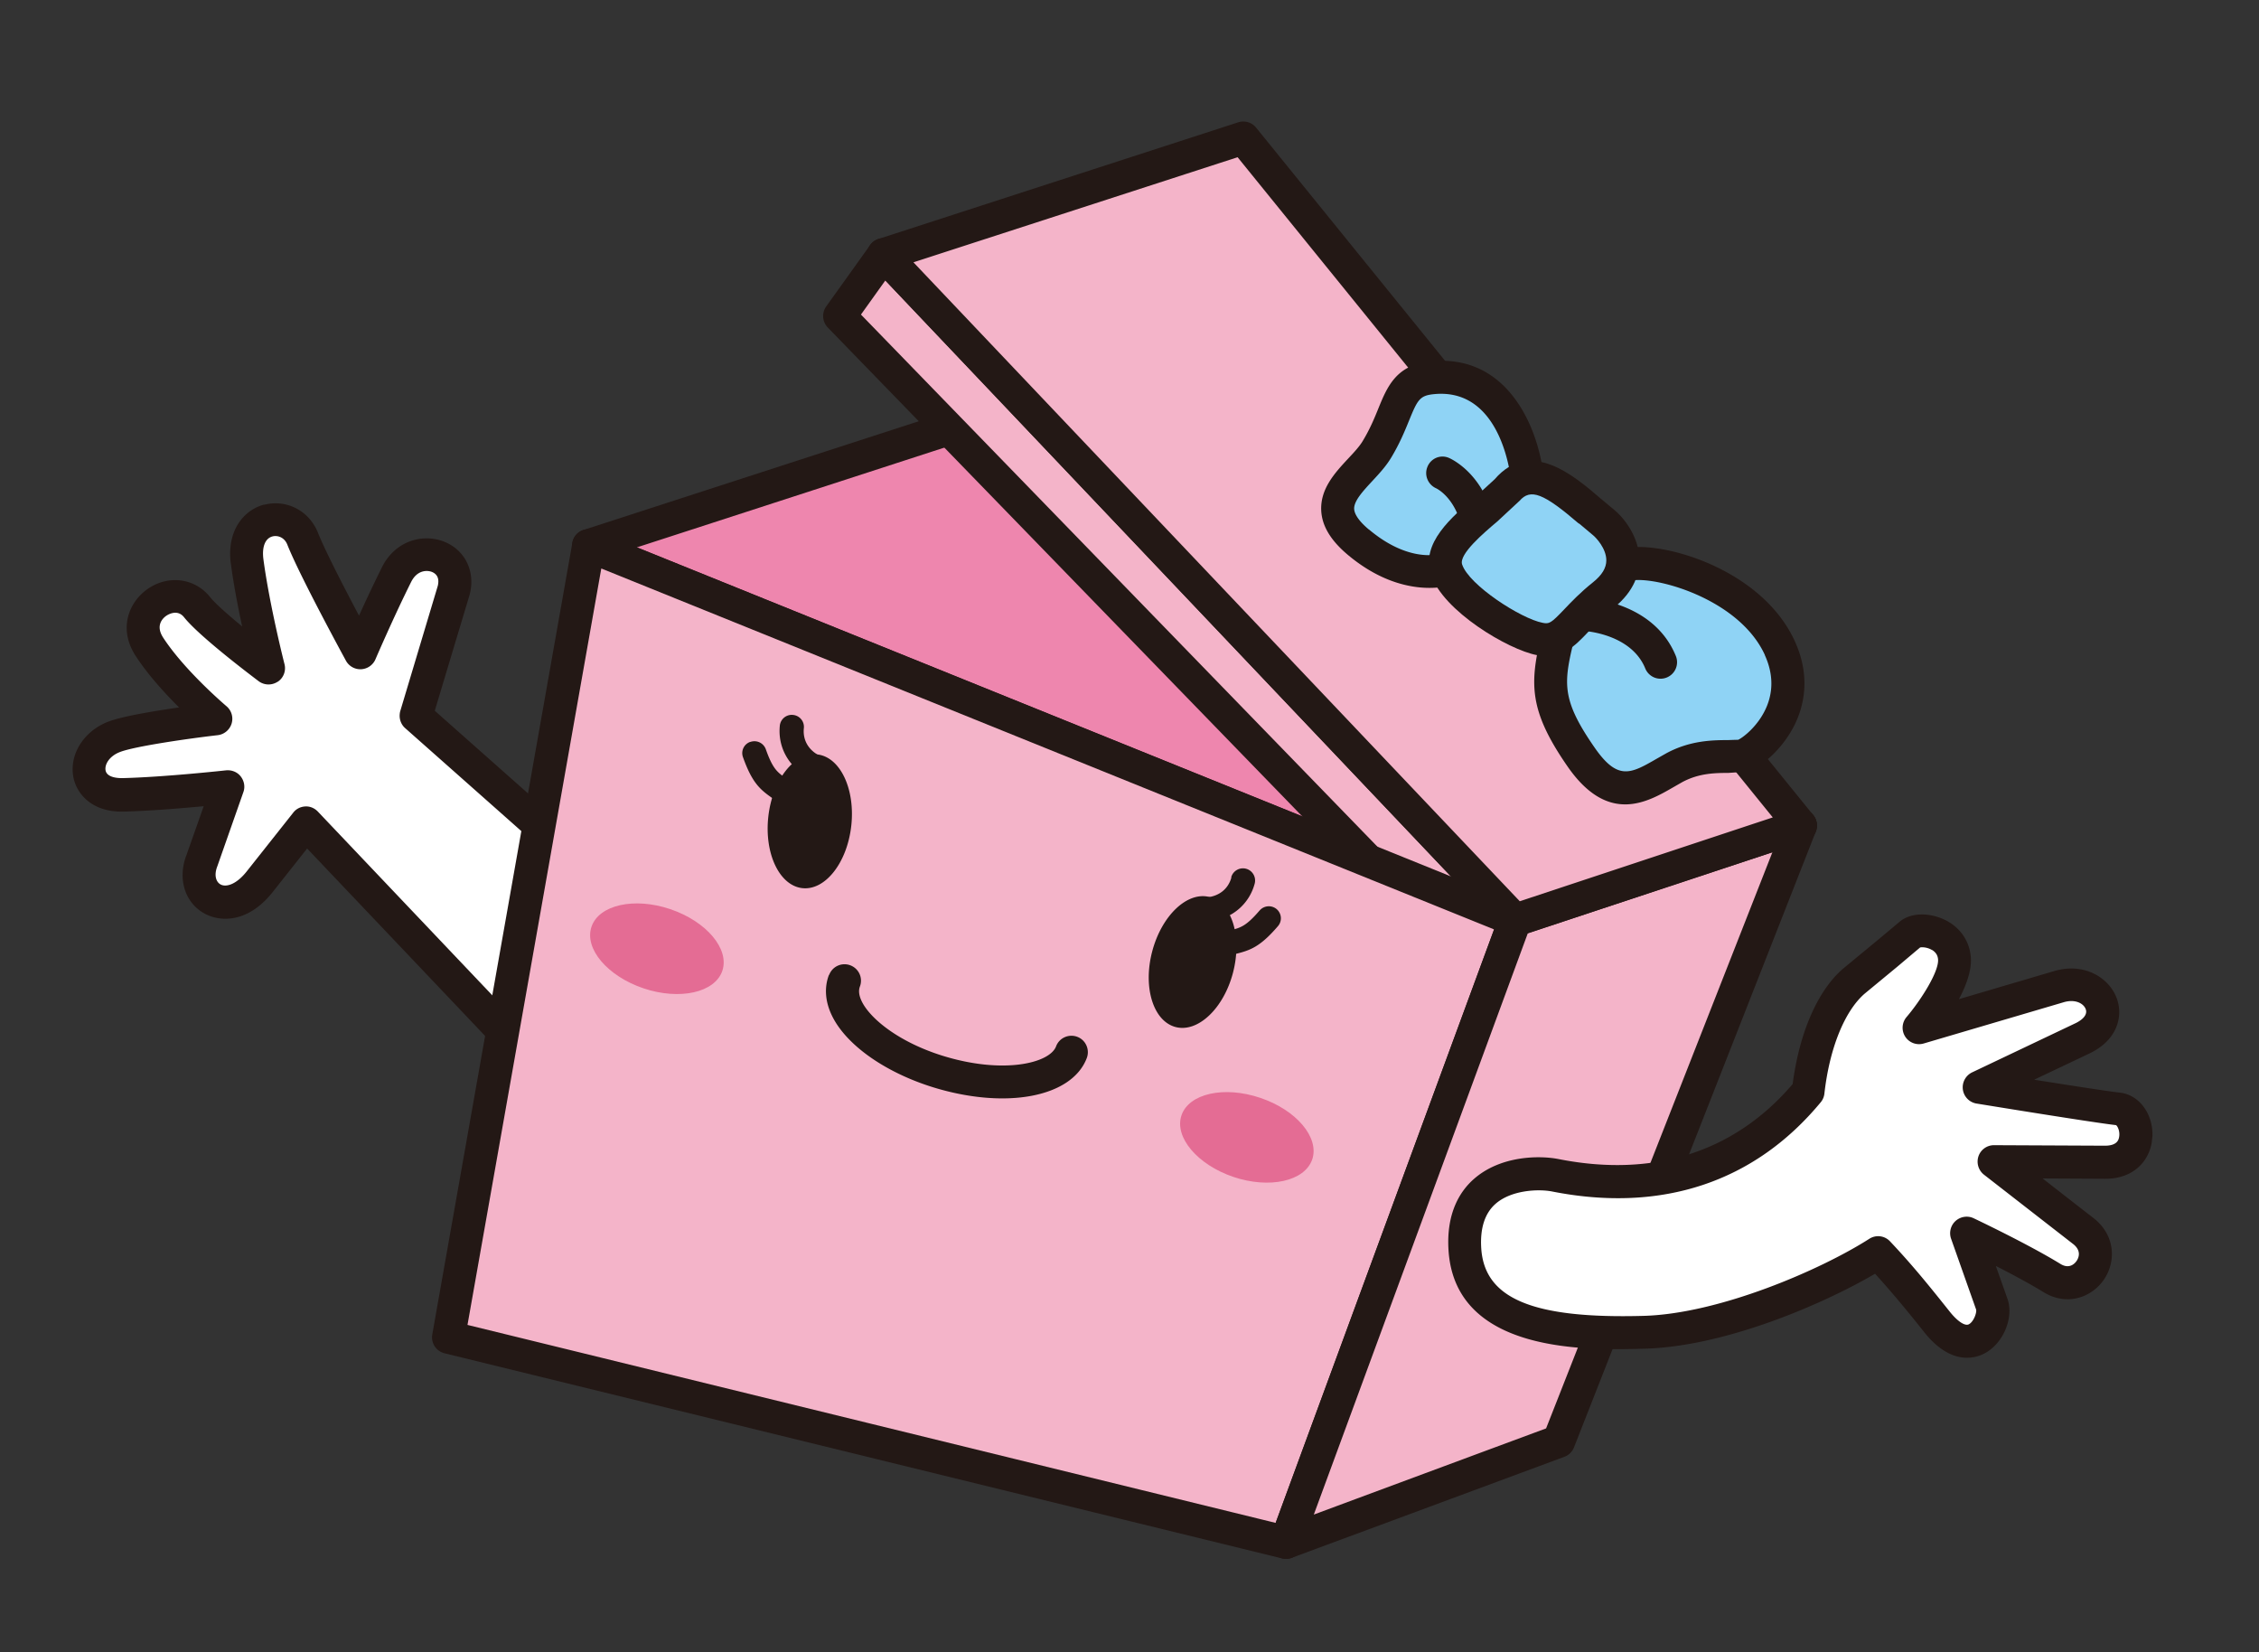 <svg width="335" height="245" viewBox="0 0 335 245" fill="none" xmlns="http://www.w3.org/2000/svg"><rect x="0" y="0" width="335" height="245" fill="#333333" stroke="none"/><g clip-path="url(#clip0_3593_20511)"><path d="M80.488 122.794l-18.783-16.635s4.482-14.573 5.567-18.564c1.468-5.357-5.83-7.632-8.463-2.405-2.617 5.229-5.363 11.606-5.363 11.606s-6.756-12.389-8.572-16.95c-1.817-4.562-9.177-3.65-8.233 3.436.944 7.086 3.183 15.775 3.183 15.775s-8.423-6.285-10.622-9.038c-3.304-4.154-10.532.558-7.05 5.896 3.468 5.32 9.845 10.704 9.845 10.704s-11.87 1.391-15.126 2.665c-5.16 2.044-5.042 8.742 1.367 8.575 6.423-.15 15.548-1.16 15.548-1.16s-2.553 7.579-3.843 10.908c-2.05 5.292 3.908 9.154 8.676 3.002 4.768-6.151 6.773-8.548 6.773-8.548l29.652 31.222 5.444-30.489z" fill="#fff"/><path d="M39.177 74.816c-2.398.633-4.599 2.73-4.986 6.193a10.08 10.08 0 00.052 2.61c.407 3.094 1.052 6.41 1.667 9.264-2.026-1.668-3.966-3.36-4.771-4.368-2.27-2.843-6.28-3.324-9.346-1.111-1.533 1.106-2.728 2.857-2.962 4.944-.17 1.521.181 3.215 1.3 4.93 1.817 2.792 4.329 5.531 6.422 7.617-3.764.545-8.504 1.325-10.544 2.129-2.93 1.147-4.896 3.63-5.194 6.3a6.584 6.584 0 00.075 1.959c.486 2.397 2.715 5.17 7.414 5.056 3.877-.09 8.624-.493 11.902-.797l-2.544 7.219a8.44 8.44 0 00-.533 2.12c-.306 2.734.838 5.254 3.15 6.546 2.483 1.391 6.664 1.368 10.265-3.292 0 0 3.016-3.808 5-6.322a94742.2 94742.2 0 0127.718 29.186c.63.661 1.585.915 2.466.653a2.455 2.455 0 001.705-1.906l5.443-30.489.019-.162a2.47 2.47 0 00-.813-2.106s-15.563-13.784-17.604-15.602c.76-2.553 5.143-17.12 5.143-17.12.11-.397.188-.798.232-1.186.336-3.01-1.23-5.709-4.073-6.797-3.017-1.157-7.12-.207-9.147 3.842a220.146 220.146 0 00-3.39 7.158c-2.111-3.972-5.02-9.606-6.095-12.299-1.306-3.26-4.651-4.993-7.975-4.136l.004-.033zm2.007 26.276a2.419 2.419 0 001-2.64c-.023-.085-2.196-8.635-3.116-15.489-.25-1.863.252-3.133 1.333-3.422.743-.196 1.759.098 2.207 1.213 1.84 4.647 8.42 16.705 8.692 17.21a2.44 2.44 0 002.25 1.268 2.45 2.45 0 002.132-1.482c.023-.063 2.745-6.377 5.299-11.482.883-1.736 2.308-1.74 3.033-1.48.534.208 1.089.663.977 1.666a2.394 2.394 0 01-.085.466l-5.544 18.501a1.998 1.998 0 00-.081.433c-.087.777.2 1.579.796 2.104 0 0 15.92 14.103 17.754 15.734-.362 2.057-3.208 17.975-4.352 24.385-5.248-5.519-26.324-27.72-26.324-27.72-.483-.513-1.154-.817-1.862-.782-.709.036-1.35.341-1.788.898l-6.831 8.624c-1.591 2.066-3.165 2.513-3.996 2.027-.6-.346-.986-1.29-.456-2.657l3.871-11.019c.285-.788.12-1.658-.395-2.322-.516-.664-1.348-.986-2.193-.901-.083.007-9.09.998-15.334 1.151-.541.005-2.29-.027-2.511-1.133-.167-.854.514-2.105 2.108-2.729 2.142-.842 10.037-1.99 14.518-2.504a2.465 2.465 0 002.06-1.72 2.44 2.44 0 00-.76-2.575c-.06-.056-6.151-5.21-9.382-10.16-1.175-1.803-.09-2.86.427-3.23.16-.112 1.632-1.11 2.665.2 2.328 2.916 10.188 8.809 11.063 9.481.832.617 1.96.645 2.827.07l-.002.016z" fill="#231815"/><path fill-rule="evenodd" clip-rule="evenodd" d="M224.684 136.442L87.288 80.906l53.351-17.295 126.381 58.792-42.336 14.039z" fill="#EE86AE"/><path fill-rule="evenodd" clip-rule="evenodd" d="M139.884 61.281l-53.35 17.296a2.426 2.426 0 00-1.693 2.235 2.436 2.436 0 001.523 2.35l137.38 55.534a2.392 2.392 0 001.681.057l42.334-14.023a2.437 2.437 0 00.261-4.526L141.64 61.396a2.435 2.435 0 00-1.79-.102l.034-.013zm.593 4.95c1.636.756 109.81 51.088 119.932 55.809-8.474 2.803-34.235 11.34-35.647 11.805L94.436 81.165c9.707-3.14 44.494-14.436 46.041-14.935z" fill="#231815"/><path fill-rule="evenodd" clip-rule="evenodd" d="M131.014 37.759l-6.51 9.119 92.522 95.325 7.658-5.762-93.67-98.682z" fill="#F4B4C9"/><path fill-rule="evenodd" clip-rule="evenodd" d="M130.862 35.317c-.727.05-1.39.418-1.817 1.01l-6.526 9.116a2.453 2.453 0 00.241 3.124l92.523 95.309a2.435 2.435 0 003.217.245l7.641-5.764a2.456 2.456 0 00.965-1.743 2.425 2.425 0 00-.658-1.876l-93.655-98.664a2.45 2.45 0 00-1.947-.758l.016.001zm.428 6.275c3.825 4.032 86.194 90.815 89.743 94.539-1.522 1.156-2.435 1.841-3.741 2.825-2.866-2.942-86.896-89.518-89.615-92.313 1.07-1.502 2.215-3.095 3.613-5.051z" fill="#231815"/><path fill-rule="evenodd" clip-rule="evenodd" d="M87.29 80.904L66.518 198.286l124.199 30.415 33.968-92.261L87.29 80.905z" fill="#F4B4C9"/><path fill-rule="evenodd" clip-rule="evenodd" d="M86.104 78.756a2.452 2.452 0 00-1.224 1.715L64.106 197.868a2.435 2.435 0 001.818 2.792l124.199 30.416a2.44 2.44 0 002.875-1.53l33.97-92.277a2.438 2.438 0 00-1.373-3.103L88.215 78.632a2.452 2.452 0 00-2.094.126l-.017-.002zm3.067 5.537c5.283 2.132 128.241 51.841 132.395 53.518-1.528 4.138-31.001 84.188-32.394 87.997-4.018-.99-115.634-28.326-119.845-29.354.752-4.225 18.867-106.65 19.846-112.177l-.002.016z" fill="#231815"/><path fill-rule="evenodd" clip-rule="evenodd" d="M190.716 228.702l40.443-14.988 35.861-91.312-42.336 14.039-33.968 92.261z" fill="#F4B4C9"/><path fill-rule="evenodd" clip-rule="evenodd" d="M266.248 120.088l-42.334 14.022a2.47 2.47 0 00-1.525 1.468l-33.97 92.278a2.424 2.424 0 00.564 2.57c.68.666 1.686.893 2.575.566l40.443-14.987a2.437 2.437 0 001.418-1.398l35.862-91.312a2.478 2.478 0 00-.498-2.579 2.427 2.427 0 00-2.533-.644l-.002.016zm-3.405 6.271c-3.372 8.602-32.815 83.559-33.566 85.441-1.709.628-27.025 10.018-34.445 12.776 3.246-8.796 30.981-84.158 31.732-86.187 1.855-.612 28.791-9.542 36.277-12.014l.002-.016z" fill="#231815"/><path fill-rule="evenodd" clip-rule="evenodd" d="M224.685 136.441l-93.67-98.681 53.351-17.296 82.655 101.938-42.336 14.039z" fill="#F4B4C9"/><path fill-rule="evenodd" clip-rule="evenodd" d="M183.626 18.136l-53.35 17.295a2.435 2.435 0 00-1.618 1.72 2.409 2.409 0 00.597 2.279l93.654 98.679c.661.681 1.648.938 2.533.644l42.334-14.022a2.434 2.434 0 001.575-1.626 2.475 2.475 0 00-.439-2.229L186.274 18.924a2.444 2.444 0 00-2.648-.788zm-.103 5.166c2.002 2.469 75.212 92.765 79.372 97.901-5.479 1.811-35.001 11.599-37.519 12.431a684124.47 684124.47 0 01-89.917-94.739c6.189-2.01 45.275-14.676 48.063-15.577l.001-.016zm-57.285 99.155c-.612 5.47-3.861 9.612-7.26 9.232-3.398-.381-5.651-5.138-5.038-10.608.612-5.469 3.859-9.595 7.257-9.215 3.398.38 5.653 5.122 5.041 10.591z" fill="#231815"/><path fill-rule="evenodd" clip-rule="evenodd" d="M117.609 106.008a1.776 1.776 0 00-1.965 1.599c-.315 3.111 1.245 6.005 4.072 7.534a1.788 1.788 0 002.425-.728 1.77 1.77 0 00-.729-2.425c-1.576-.848-2.378-2.314-2.204-4.015.11-.987-.61-1.87-1.599-1.965zm-6.345 3.993a1.758 1.758 0 00-1.076 2.288c1.359 3.822 2.559 4.809 4.383 6.078l.971.698c.803.582 1.966.434 2.548-.37.581-.803.44-1.884-.363-2.465l-1.093-.778c-1.353-.938-2.022-1.406-3.068-4.358a1.794 1.794 0 00-2.304-1.077m59.603 31.065c-1.4 5.333.17 10.342 3.481 11.204 3.296.86 7.125-2.758 8.507-8.076 1.383-5.334-.17-10.341-3.482-11.204-3.311-.862-7.108 2.76-8.506 8.076z" fill="#231815"/><path fill-rule="evenodd" clip-rule="evenodd" d="M182.614 130.093c-.447 1.654-1.73 2.723-3.508 2.95-.98.119-1.672 1.025-1.552 2.005a1.785 1.785 0 002.005 1.552c3.193-.413 5.694-2.558 6.507-5.58a1.81 1.81 0 00-1.277-2.207 1.809 1.809 0 00-2.205 1.26m4.199 4.942c-2.033 2.361-2.843 2.566-4.425 2.946l-1.301.346c-.962.252-1.481 1.227-1.226 2.173.253.962 1.288 1.52 2.25 1.267l1.148-.297c2.158-.545 3.62-1.021 6.277-4.115a1.782 1.782 0 00-.176-2.526 1.8 1.8 0 00-2.529.192" fill="#231815"/><path fill-rule="evenodd" clip-rule="evenodd" d="M194.599 171.906c-1.099 3.236-6.326 4.404-11.679 2.609-5.352-1.812-8.81-5.902-7.711-9.138 1.1-3.235 6.326-4.404 11.678-2.592 5.353 1.795 8.811 5.885 7.71 9.137m-87.476-27.979c-1.099 3.236-6.325 4.404-11.679 2.609-5.368-1.813-8.828-5.887-7.726-9.139 1.099-3.236 6.327-4.42 11.679-2.609 5.368 1.814 8.81 5.902 7.726 9.139z" fill="#E46C94"/><path d="M242.068 83.595c4.888-.485 17.654 3.303 21.867 12.508 4.198 9.186-3.774 15.569-5.555 15.959-1.796.389-5.806-.535-10.096 1.787-4.256 2.309-8.523 6.026-13.787-1.543-5.248-7.567-5.186-10.755-3.557-17.553 1.629-6.797 7.018-10.733 11.127-11.141l.001-.017z" fill="#8FD3F5"/><path d="M241.814 81.176c-5.17.52-11.373 5.15-13.251 13-1.72 7.165-1.872 11.162 3.927 19.512 5.999 8.618 11.815 5.255 15.669 3.032l1.295-.74c2.511-1.358 4.921-1.366 6.872-1.377l2.559-.173c2.03-.428 5.354-3.186 7.209-6.877 1.372-2.747 2.503-7.143.069-12.478-4.685-10.257-18.331-14.52-24.331-13.913l-.018.014zm19.893 15.94c.803 1.761 1.116 3.5.926 5.199a9.053 9.053 0 01-.612 2.39c-1.219 2.993-3.713 4.778-4.278 4.993.002-.016-1.429.037-1.429.037-2.23.013-5.605.012-9.198 1.953l-1.399.793c-3.854 2.223-5.78 3.335-9.211-1.588-3.585-5.152-4.412-7.866-4.026-11.313.141-1.262.443-2.638.838-4.265 1.416-5.92 6.119-8.998 9.001-9.282 3.976-.39 15.705 3.003 19.404 11.085l-.016-.002z" fill="#231815"/><path d="M226.482 70.743c-.578-5.225-3.999-15.8-14.181-14.71-5.29.57-4.468 4.644-8.177 10.7-2.489 4.08-9.866 7.63-2.692 13.66 7.171 6.045 13.082 4.036 13.082 4.036l11.952-13.687.016.001z" fill="#8FD3F5"/><path d="M212.034 53.593c-4.992.54-6.322 3.782-7.606 6.915-.589 1.458-1.267 3.119-2.39 4.96-.481.781-1.264 1.627-2.101 2.517-1.974 2.122-4.191 4.512-4.001 7.793.14 2.26 1.427 4.371 3.913 6.468 8.131 6.841 15.149 4.596 15.44 4.48a2.503 2.503 0 001.062-.7l11.952-13.687a2.48 2.48 0 00.588-1.884c-.773-6.853-5.197-18.13-16.873-16.864l.016.002zm-9.032 24.926c-1.378-1.154-2.129-2.204-2.184-3.03-.08-1.188 1.334-2.701 2.695-4.171.968-1.039 1.956-2.108 2.696-3.303 1.324-2.162 2.115-4.105 2.747-5.657 1.241-3.04 1.576-3.69 3.599-3.906 8.458-.905 10.775 8.251 11.343 11.526-1.24 1.418-9.771 11.179-10.675 12.225-1.271.234-5.218.513-10.219-3.7l-.002.016z" fill="#231815"/><path d="M213.917 70.156s3.885 1.598 5.248 7.567z" fill="#8FD3F5"/><path d="M211.698 69.187c-.529 1.219.032 2.642 1.248 3.203.109.046 2.816 1.332 3.848 5.87a2.446 2.446 0 002.924 1.835 2.445 2.445 0 001.835-2.924c-1.629-7.113-6.507-9.199-6.71-9.287-1.237-.515-2.613.068-3.143 1.287l-.002.016z" fill="#231815"/><path d="M235.113 91.14s8.397.366 11.137 7.063z" fill="#8FD3F5"/><path d="M235.222 88.696a2.448 2.448 0 00-2.537 2.321c-.068 1.336.983 2.486 2.319 2.553.065.008 6.885.41 8.981 5.544a2.444 2.444 0 003.193 1.34 2.444 2.444 0 001.34-3.192c-3.293-8.053-12.888-8.553-13.278-8.58l-.018.014z" fill="#231815"/><path d="M223.497 72.67c-2.559 2.958-10.359 7.508-8.984 11.758 1.391 4.269 10.1 9.602 13.806 10.311 3.689.708 4.333-2.415 9.443-6.496 5.776-4.613 1.335-9.73.041-10.76-4.275-3.379-9.955-9.864-14.306-4.813z" fill="#8FD3F5"/><path d="M221.646 71.07l-2.757 2.526c-3.657 3.097-8.2 6.947-6.688 11.589 1.769 5.424 11.483 11.148 15.671 11.945 3.721.711 5.634-1.303 7.659-3.436 1.002-1.051 2.136-2.251 3.773-3.559 3.151-2.531 3.815-5.242 3.807-7.078-.009-3.573-2.471-6.47-3.781-7.501l-1.978-1.647c-3.901-3.353-10.433-8.967-15.706-2.84zm12.522 6.546l2.111 1.776c.376.304 1.932 1.92 1.931 3.69.006 1.115-.639 2.19-1.97 3.253-1.907 1.523-3.209 2.901-4.267 4.012-1.987 2.088-2.228 2.192-3.206 2-3.209-.605-10.941-5.599-11.942-8.66-.502-1.514 3.21-4.67 5.2-6.349l3.292-3.056.018-.014c1.636-1.882 3.538-1.16 8.813 3.378l.02-.03zm-8.815-3.363l-.002.017s.02-.03.036-.03l-.034.013z" fill="#231815"/><path d="M230.677 174.256c6.251 1.241 23.999 3.85 37.433-12.391.803-7.169 3.242-13.302 6.782-16.38 3.541-3.093 7.017-5.604 8.327-6.916 1.31-1.312 6.164-.473 6.604 3.361.439 3.834-5.236 10.473-5.236 10.473s17.146-5.044 20.739-6.117c5.711-1.687 9.356 4.832 3.501 7.667-5.839 2.836-15.35 7.293-15.35 7.293s17.138 2.787 20.585 3.173c3.447.385 4.325 8.053-2.049 7.913-6.391-.141-16.279-.068-16.279-.068s10.09 7.929 13.099 10.182c4.564 3.428.057 9.887-4.557 7.044-4.63-2.845-12.627-6.64-12.627-6.64s2.903 7.878 3.746 10.594c.861 2.701-2.889 9.13-8.136 2.579-2.803-3.508-5.345-6.709-8.729-10.283-6.583 4.211-22.224 11.472-34.763 11.806-12.54.349-25.776-.853-26.545-12.278-.753-11.422 10.039-11.672 13.437-10.997l.018-.015z" fill="#fff"/><path d="M281.511 136.837l-3.145 2.63-5.072 4.184c-3.793 3.295-6.456 9.518-7.451 17.091-8.58 10.05-20.548 13.921-34.686 11.126-2.805-.56-8.606-.554-12.586 2.95-1.925 1.685-4.136 4.895-3.759 10.606 1.021 15.319 20.661 14.781 29.043 14.556 11.947-.318 26.477-6.589 34.209-11.115 2.699 2.973 4.991 5.769 7.303 8.682 3.995 5.002 7.598 3.849 8.958 3.116 1.986-1.055 3.372-3.341 3.622-5.575.09-.809.035-1.634-.209-2.382 0 0-.857-2.439-1.767-4.999 2.371 1.216 5.031 2.628 7.039 3.868 3.587 2.204 7.242.729 9.006-1.859a6.813 6.813 0 001.128-3.052c.239-2.136-.55-4.453-2.832-6.167 0 0-3.875-3.006-7.4-5.76 4.47.025 9.055.047 9.055.047 4.544.099 6.85-2.789 7.183-5.766l.034-.308c.221-3.432-1.892-6.372-4.821-6.7-1.828-.204-7.706-1.124-12.713-1.914 4.118-1.948 8.271-3.924 8.271-3.924 2.806-1.358 4.086-3.426 4.313-5.449a5.84 5.84 0 00-.374-2.811c-1.118-2.894-4.721-5.247-9.21-3.931l-14.148 4.168c.852-1.609 1.555-3.349 1.736-4.967a6.412 6.412 0 00.003-1.491c-.297-2.622-2.043-4.734-4.676-5.651-2.35-.82-4.745-.499-6.091.842l.037-.045zm5.007 4.017c.704.44.841.979.882 1.344.207 1.809-2.573 6.151-4.666 8.604a2.444 2.444 0 00-.195 2.911 2.439 2.439 0 002.738 1.011l20.755-6.115c1.678-.5 2.933.148 3.263 1.004.408 1.045-.926 1.83-1.514 2.108l-15.315 7.281a2.464 2.464 0 00-1.383 2.549 2.447 2.447 0 002.012 2.077c.709.112 17.233 2.813 20.696 3.201.218.106.649.941.45 1.836-.07.336-.287 1.246-2.184 1.214l-16.343-.076a2.423 2.423 0 00-2.314 1.642 2.47 2.47 0 00.809 2.728l13.143 10.22c1.408 1.043.891 2.148.597 2.574-.216.32-1.029 1.294-2.408.435-4.691-2.884-12.531-6.613-12.858-6.764-.887-.427-1.955-.252-2.684.404a2.455 2.455 0 00-.656 2.647l3.708 10.491c.113.455-.368 1.827-1.097 2.188-.572.28-1.67-.45-2.805-1.871-2.759-3.455-5.359-6.727-8.86-10.429a2.413 2.413 0 00-3.087-.378c-7.13 4.559-22.234 11.127-33.507 11.422-16.353.447-23.54-2.536-24.032-9.997-.192-2.971.517-5.202 2.117-6.612 2.362-2.079 6.426-2.23 8.429-1.826 16.224 3.192 29.974-1.38 39.787-13.226a2.42 2.42 0 00.553-1.282c.748-6.683 2.974-12.217 5.952-14.817l4.91-4.054s2.949-2.489 3.329-2.807c.237-.071 1.055-.062 1.776.38l.002-.017zm-163.588 3.695c-.719 1.886-.561 3.985.452 6.064 2.077 4.28 7.752 8.323 14.842 10.558 10.876 3.397 20.733 1.55 22.944-4.297.469-1.258-.159-2.672-1.418-3.141-1.258-.468-2.672.16-3.14 1.418-.934 2.484-7.811 4.205-16.899 1.37-6.536-2.059-10.687-5.522-11.913-8.035-.413-.849-.51-1.597-.277-2.21a2.43 2.43 0 00-1.418-3.141 2.428 2.428 0 00-3.141 1.418l-.032-.004z" fill="#231815"/></g><defs><clipPath id="clip0_3593_20511"><path fill="#fff" transform="rotate(6.386 11.74 210.466)" d="M0 0h312.616v211.125H0z"/></clipPath></defs></svg>